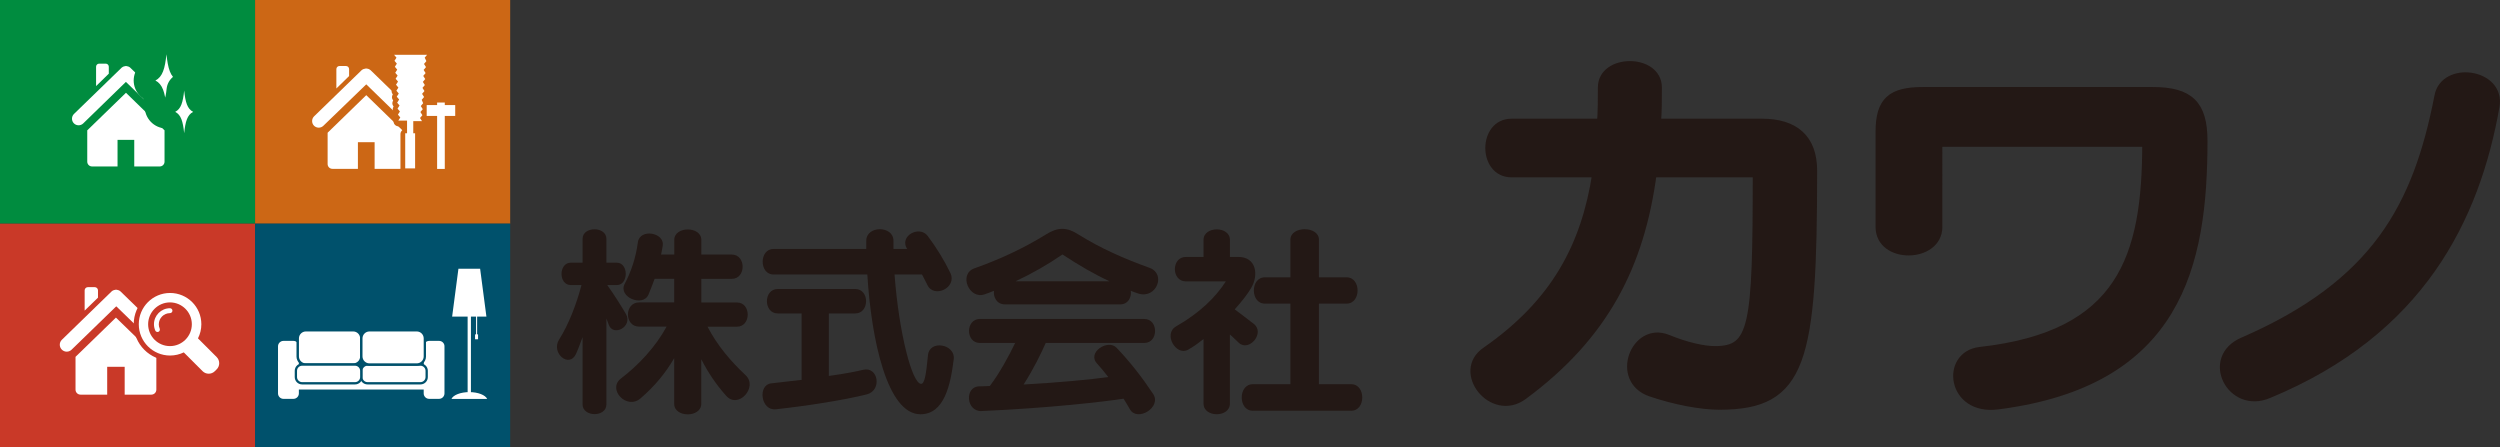 <?xml version="1.0" encoding="utf-8"?>
<!-- Generator: Adobe Illustrator 24.1.2, SVG Export Plug-In . SVG Version: 6.00 Build 0)  -->
<svg version="1.1" id="レイヤー_1" xmlns="http://www.w3.org/2000/svg" xmlns:xlink="http://www.w3.org/1999/xlink" x="0px"
	 y="0px" viewBox="0 0 326.06 58.35" style="enable-background:new 0 0 326.06 58.35;" xml:space="preserve">
<rect x="0" y="0" width="326.06" height="58.35" fill="#333333" stroke="none"/>
<style type="text/css">
	.st0{fill:#008C3F;}
	.st1{fill:#C93928;}
	.st2{fill:#FFFFFF;}
	.st3{fill:#008C3F;stroke:#008C3F;stroke-width:5.669;stroke-linecap:round;stroke-linejoin:round;}
	.st4{fill:#008C3F;stroke:#008C3F;stroke-width:4.604;stroke-linecap:round;stroke-linejoin:round;}
	.st5{fill:#CC6715;}
	.st6{fill:#00516C;}
	.st7{fill:#231815;stroke:#231815;stroke-width:0.961;stroke-linecap:round;stroke-linejoin:round;}
	.st8{fill:#231815;}
</style>
<rect class="st0" width="33.27" height="29.17"/>
<rect y="29.17" class="st1" width="33.27" height="29.17"/>
<g>
	<path class="st2" d="M22.2,44.31l-6.45-6.27c-0.01-0.01-0.02-0.01-0.02-0.02c-0.01-0.01-0.02-0.02-0.04-0.03
		c-0.01-0.01-0.02-0.02-0.03-0.03c-0.01-0.01-0.03-0.02-0.04-0.03c-0.01-0.01-0.02-0.01-0.04-0.02c-0.01-0.01-0.03-0.02-0.04-0.02
		c-0.01-0.01-0.03-0.01-0.04-0.02c-0.01-0.01-0.03-0.01-0.04-0.02c-0.01-0.01-0.03-0.01-0.04-0.01c-0.01-0.01-0.03-0.01-0.04-0.01
		c-0.01,0-0.03-0.01-0.04-0.01c-0.01,0-0.03-0.01-0.04-0.01c-0.02,0-0.03,0-0.04-0.01c-0.01,0-0.03,0-0.04-0.01
		c-0.01,0-0.03,0-0.04,0c-0.01,0-0.03,0-0.04,0s-0.03,0-0.04,0c-0.01,0-0.03,0-0.04,0c-0.01,0-0.03,0-0.04,0.01
		c-0.01,0-0.03,0-0.04,0.01c-0.01,0-0.03,0.01-0.04,0.01c-0.01,0-0.03,0.01-0.04,0.01c-0.01,0-0.03,0.01-0.04,0.01
		c-0.01,0-0.03,0.01-0.04,0.01c-0.01,0.01-0.03,0.01-0.04,0.02c-0.01,0.01-0.03,0.01-0.04,0.02c-0.01,0.01-0.03,0.01-0.04,0.02
		c-0.01,0.01-0.02,0.01-0.04,0.02c-0.01,0.01-0.03,0.02-0.04,0.03c-0.01,0.01-0.02,0.02-0.03,0.03c-0.01,0.01-0.02,0.02-0.04,0.03
		c-0.01,0.01-0.02,0.01-0.02,0.02l-6.45,6.27c-0.36,0.35-0.37,0.92-0.02,1.28c0.35,0.36,0.92,0.37,1.28,0.02l5.83-5.66l5.83,5.66
		c0.36,0.35,0.93,0.34,1.28-0.02C22.57,45.23,22.56,44.66,22.2,44.31z"/>
	<path class="st2" d="M15.12,41.42l-5.27,5.12v4.28c0,0.36,0.29,0.65,0.65,0.65h3.48v-3.63h1.14h1.14v3.63h3.48
		c0.36,0,0.65-0.29,0.65-0.65v-4.28L15.12,41.42z"/>
	<g>
		<path class="st2" d="M12.78,38.82v-0.95c0-0.23-0.19-0.42-0.42-0.42h-0.9c-0.23,0-0.42,0.19-0.42,0.42v2.64L12.78,38.82z"/>
	</g>
	<path class="st1" d="M28.7,46.13c0,0-1.67-1.67-2.14-2.14c0.21-0.54,0.32-1.11,0.32-1.7c0-2.6-2.12-4.72-4.72-4.72
		c-2.6,0-4.72,2.12-4.72,4.72c0,2.6,2.12,4.72,4.72,4.72c0.57,0,1.12-0.1,1.65-0.3c0.46,0.46,2.15,2.15,2.15,2.15
		c0.33,0.33,0.78,0.52,1.25,0.52c0.47,0,0.92-0.18,1.25-0.52l0.24-0.24c0.34-0.34,0.52-0.8,0.52-1.25
		C29.22,46.92,29.05,46.47,28.7,46.13z"/>
	<path class="st2" d="M28.26,46.57l-2.44-2.44c0.28-0.55,0.44-1.18,0.44-1.84c0-2.26-1.83-4.08-4.08-4.08
		c-2.26,0-4.08,1.83-4.08,4.08c0,2.26,1.83,4.08,4.08,4.08c0.64,0,1.25-0.15,1.79-0.41l2.45,2.45c0.44,0.44,1.16,0.44,1.6,0
		l0.24-0.24C28.7,47.74,28.7,47.01,28.26,46.57z M19.32,42.29c0-1.57,1.28-2.85,2.85-2.85c1.57,0,2.85,1.28,2.85,2.85
		c0,1.57-1.28,2.85-2.85,2.85C20.59,45.14,19.32,43.86,19.32,42.29z"/>
	<g>
		<path class="st2" d="M20.08,42.29c0,0.28,0.06,0.56,0.17,0.82c0.07,0.16,0.25,0.23,0.41,0.17c0.16-0.07,0.23-0.25,0.17-0.41
			c-0.08-0.18-0.12-0.37-0.12-0.57c0-0.8,0.65-1.46,1.46-1.46c0.17,0,0.32-0.14,0.32-0.32c0-0.17-0.14-0.32-0.32-0.32
			C21.02,40.2,20.08,41.14,20.08,42.29z"/>
	</g>
</g>
<g>
	<g>
		<path class="st2" d="M23.2,14.86l-6.18-6C17.02,8.86,17.01,8.85,17,8.84c-0.01-0.01-0.02-0.02-0.03-0.03
			c-0.01-0.01-0.02-0.02-0.03-0.02c-0.01-0.01-0.02-0.02-0.04-0.03c-0.01-0.01-0.02-0.01-0.03-0.02c-0.01-0.01-0.03-0.02-0.04-0.02
			c-0.01-0.01-0.03-0.01-0.04-0.02c-0.01-0.01-0.03-0.01-0.04-0.02c-0.01-0.01-0.03-0.01-0.04-0.01c-0.01,0-0.03-0.01-0.04-0.01
			c-0.01,0-0.03-0.01-0.04-0.01c-0.01,0-0.03-0.01-0.04-0.01c-0.01,0-0.03,0-0.04-0.01c-0.01,0-0.03,0-0.04-0.01
			c-0.01,0-0.03,0-0.04,0c-0.01,0-0.03,0-0.04,0c-0.01,0-0.03,0-0.04,0c-0.01,0-0.03,0-0.04,0c-0.01,0-0.03,0-0.04,0.01
			c-0.01,0-0.03,0-0.04,0.01c-0.01,0-0.03,0.01-0.04,0.01c-0.01,0-0.03,0.01-0.04,0.01c-0.01,0-0.03,0.01-0.04,0.01
			c-0.01,0-0.03,0.01-0.04,0.01c-0.01,0.01-0.03,0.01-0.04,0.02c-0.01,0.01-0.02,0.01-0.04,0.02C16.01,8.73,16,8.73,15.99,8.74
			c-0.01,0.01-0.02,0.01-0.03,0.02c-0.01,0.01-0.03,0.02-0.04,0.03C15.9,8.8,15.89,8.8,15.88,8.81c-0.01,0.01-0.02,0.02-0.03,0.03
			c-0.01,0.01-0.02,0.01-0.02,0.02l-6.18,6c-0.34,0.33-0.35,0.88-0.02,1.22c0.33,0.34,0.88,0.35,1.22,0.02l5.57-5.42L22,16.1
			c0.34,0.33,0.89,0.32,1.22-0.02C23.55,15.74,23.54,15.2,23.2,14.86z"/>
		<path class="st2" d="M16.43,12.1L11.38,17v4.09c0,0.34,0.28,0.62,0.62,0.62h3.33v-3.47h1.09h1.09v3.47h3.33
			c0.34,0,0.62-0.28,0.62-0.62V17L16.43,12.1z"/>
		<g>
			<path class="st2" d="M14.19,9.61V8.7c0-0.22-0.18-0.4-0.4-0.4h-0.86c-0.22,0-0.4,0.18-0.4,0.4v2.53L14.19,9.61z"/>
		</g>
	</g>
	<g>
		<path class="st3" d="M20.27,10.5c0.94-0.49,1.24-1.55,1.44-3.42c0.2,1.87,0.5,2.93,1.44,3.42c-0.94,0.49-1.24,1.55-1.44,3.42
			C21.51,12.05,21.21,10.99,20.27,10.5"/>
		<path class="st2" d="M20.27,10.5c0.94-0.49,1.24-1.55,1.44-3.42c0.2,1.87,0.5,2.93,1.44,3.42c-0.94,0.49-1.24,1.55-1.44,3.42
			C21.51,12.05,21.21,10.99,20.27,10.5"/>
	</g>
	<g>
		<path class="st4" d="M22.85,14.59c0.77-0.4,1.01-1.26,1.17-2.78c0.16,1.52,0.4,2.38,1.17,2.78c-0.77,0.4-1.01,1.26-1.17,2.78
			C23.86,15.85,23.62,14.98,22.85,14.59"/>
		<path class="st2" d="M22.85,14.59c0.77-0.4,1.01-1.26,1.17-2.78c0.16,1.52,0.4,2.38,1.17,2.78c-0.77,0.4-1.01,1.26-1.17,2.78
			C23.86,15.85,23.62,14.98,22.85,14.59"/>
	</g>
</g>
<rect x="33.27" class="st5" width="33.27" height="29.17"/>
<rect x="33.27" y="29.17" class="st6" width="33.27" height="29.17"/>
<g>
	<g>
		<path class="st2" d="M54.54,15.18l-6.18-6c-0.01-0.01-0.01-0.01-0.02-0.02c-0.01-0.01-0.02-0.02-0.04-0.03
			c-0.01-0.01-0.02-0.02-0.03-0.02c-0.01-0.01-0.02-0.02-0.04-0.03c-0.01-0.01-0.02-0.01-0.03-0.02c-0.01-0.01-0.03-0.02-0.04-0.02
			c-0.01-0.01-0.02-0.01-0.04-0.02C48.12,9.01,48.1,9,48.09,9c-0.01-0.01-0.03-0.01-0.04-0.01c-0.01,0-0.03-0.01-0.04-0.01
			c-0.01,0-0.03-0.01-0.04-0.01c-0.01,0-0.03-0.01-0.04-0.01c-0.01,0-0.03,0-0.04-0.01c-0.01,0-0.03,0-0.04-0.01
			c-0.01,0-0.03,0-0.04,0c-0.01,0-0.03,0-0.04,0c-0.01,0-0.03,0-0.04,0c-0.01,0-0.03,0-0.04,0c-0.01,0-0.03,0-0.04,0.01
			c-0.01,0-0.03,0-0.04,0.01c-0.01,0-0.03,0.01-0.04,0.01c-0.01,0-0.03,0.01-0.04,0.01c-0.01,0-0.03,0.01-0.04,0.01
			c-0.01,0-0.03,0.01-0.04,0.01C47.43,9,47.42,9.01,47.4,9.01c-0.01,0.01-0.03,0.01-0.04,0.02c-0.01,0.01-0.03,0.01-0.04,0.02
			c-0.01,0.01-0.02,0.01-0.04,0.02c-0.01,0.01-0.03,0.02-0.04,0.03c-0.01,0.01-0.02,0.02-0.03,0.02c-0.01,0.01-0.02,0.02-0.04,0.03
			c-0.01,0.01-0.02,0.01-0.02,0.02l-6.18,6c-0.34,0.33-0.35,0.88-0.02,1.22c0.33,0.34,0.88,0.35,1.22,0.02L47.77,11l5.57,5.42
			c0.34,0.33,0.89,0.32,1.22-0.02C54.89,16.06,54.88,15.51,54.54,15.18z"/>
		<path class="st2" d="M47.77,12.41l-5.04,4.9v4.09c0,0.34,0.28,0.62,0.62,0.62h3.33v-3.47h1.09h1.09v3.47h3.33
			c0.34,0,0.62-0.28,0.62-0.62v-4.09L47.77,12.41z"/>
		<g>
			<path class="st2" d="M45.53,9.92V9.01c0-0.22-0.18-0.4-0.4-0.4h-0.86c-0.22,0-0.4,0.18-0.4,0.4v2.53L45.53,9.92z"/>
		</g>
	</g>
	<path class="st5" d="M55.7,6.51H51.4c-0.25,0-0.47,0.14-0.58,0.37c-0.04,0.09-0.06,0.18-0.06,0.27c0,0.15,0.05,0.29,0.15,0.41
		c0,0,0.01,0.02,0.02,0.02c0,0-0.01,0.02-0.01,0.02c-0.06,0.1-0.1,0.22-0.1,0.34c0,0.15,0.05,0.29,0.15,0.41
		c0,0,0.01,0.02,0.01,0.02c0,0-0.01,0.02-0.01,0.02c-0.06,0.1-0.1,0.22-0.1,0.34c0,0.15,0.05,0.29,0.15,0.41
		c0,0,0.01,0.02,0.01,0.02c0,0-0.01,0.02-0.01,0.02c-0.06,0.1-0.1,0.22-0.1,0.34c0,0.15,0.05,0.29,0.15,0.41
		c0,0,0.01,0.02,0.01,0.02c0,0-0.01,0.02-0.01,0.02c-0.06,0.1-0.1,0.22-0.1,0.34c0,0.15,0.05,0.29,0.15,0.41
		c0,0,0.01,0.02,0.01,0.02c0,0-0.01,0.02-0.01,0.02c-0.06,0.1-0.1,0.22-0.1,0.34c0,0.15,0.05,0.29,0.15,0.41
		c0,0,0.01,0.02,0.01,0.02c0,0-0.01,0.02-0.01,0.02c-0.06,0.1-0.1,0.22-0.1,0.34c0,0.15,0.05,0.29,0.15,0.41
		c0,0,0.01,0.02,0.01,0.02c0,0-0.01,0.02-0.01,0.02c-0.06,0.1-0.1,0.22-0.1,0.34c0,0.15,0.05,0.29,0.15,0.41
		c0,0,0.01,0.02,0.01,0.02c0,0-0.01,0.02-0.01,0.02c-0.06,0.1-0.1,0.22-0.1,0.34c0,0.15,0.05,0.29,0.15,0.41
		c0,0,0.01,0.02,0.01,0.02c0,0-0.01,0.02-0.01,0.02c-0.06,0.1-0.1,0.22-0.1,0.34c0,0.15,0.05,0.29,0.15,0.41
		c0,0,0.01,0.02,0.01,0.02c0,0-0.01,0.02-0.01,0.02c-0.06,0.1-0.1,0.22-0.1,0.34c0,0.15,0.05,0.29,0.15,0.41
		c0,0,0.01,0.02,0.02,0.02c0,0-0.01,0.02-0.01,0.02c-0.06,0.1-0.1,0.22-0.1,0.34c0,0.11,0.03,0.21,0.08,0.31
		c0.11,0.2,0.33,0.33,0.56,0.33c0,0,0.25,0,0.5,0c0,0.24,0,0.3,0,0.51c-0.15,0.12-0.24,0.3-0.24,0.5v4.58
		c0,0.35,0.29,0.64,0.64,0.64h1.29c0.17,0,0.33-0.07,0.45-0.19c0.12-0.12,0.19-0.28,0.19-0.45v-4.58c0-0.2-0.1-0.38-0.24-0.5
		c0-0.22,0-0.27,0-0.51c0.25,0,0.5,0,0.5,0c0.23,0,0.45-0.13,0.56-0.33c0.05-0.1,0.08-0.2,0.08-0.31c0-0.01,0-0.03-0.01-0.04
		c0.06,0,0.33,0,0.65,0c0,1.05,0,6.27,0,6.27c0,0.35,0.29,0.64,0.64,0.64h1c0.17,0,0.33-0.07,0.45-0.19
		c0.12-0.12,0.19-0.28,0.19-0.45c0,0,0-5.22,0-6.27c0.36,0,0.72,0,0.72,0c0.35,0,0.64-0.29,0.64-0.64V13.7
		c0-0.35-0.29-0.64-0.64-0.64c0,0-0.42,0-0.8,0c-0.11-0.2-0.32-0.33-0.56-0.33h-1c-0.17,0-0.33,0.07-0.45,0.19
		c-0.04,0.04-0.08,0.09-0.11,0.14c-0.32,0-0.53,0-0.66,0l0,0c0.1-0.12,0.15-0.26,0.15-0.41c0-0.12-0.03-0.23-0.1-0.34
		c0,0-0.01-0.02-0.01-0.02c0,0,0.01-0.02,0.01-0.02c0.1-0.12,0.15-0.26,0.15-0.41c0-0.12-0.03-0.23-0.1-0.34
		c0,0-0.01-0.02-0.01-0.02c0,0,0.01-0.02,0.01-0.02c0.1-0.12,0.15-0.26,0.15-0.41c0-0.12-0.03-0.23-0.1-0.34
		c0,0-0.01-0.02-0.01-0.02c0,0,0.01-0.02,0.01-0.02c0.1-0.12,0.15-0.26,0.15-0.41c0-0.12-0.03-0.23-0.1-0.34
		c0,0-0.01-0.02-0.01-0.02c0,0,0.01-0.02,0.01-0.02c0.1-0.12,0.15-0.26,0.15-0.41c0-0.12-0.03-0.23-0.1-0.34
		c0,0-0.01-0.02-0.01-0.02c0,0,0.01-0.02,0.01-0.02c0.1-0.12,0.15-0.26,0.15-0.41c0-0.12-0.03-0.23-0.1-0.34
		c0,0-0.01-0.02-0.01-0.02c0,0,0.01-0.02,0.01-0.02c0.1-0.12,0.15-0.26,0.15-0.41c0-0.12-0.03-0.23-0.1-0.34
		c0,0-0.01-0.02-0.01-0.02c0,0,0.01-0.02,0.01-0.02c0.1-0.12,0.15-0.26,0.15-0.41c0-0.09-0.02-0.18-0.06-0.27
		C56.18,6.65,55.95,6.51,55.7,6.51z"/>
	<path class="st2" d="M55.39,7.52l0.31-0.37H51.4l0.31,0.37l-0.26,0.41l0.31,0.37l-0.26,0.41l0.31,0.37l-0.26,0.41l0.31,0.37
		l-0.26,0.41l0.31,0.37l-0.26,0.41l0.31,0.37l-0.26,0.41l0.31,0.37l-0.26,0.41l0.31,0.37l-0.26,0.41l0.31,0.37l-0.26,0.41l0.31,0.37
		l-0.26,0.41l0.31,0.37l-0.26,0.41h1.14v1.65h-0.24v4.58h1.29v-4.58h-0.24V15.8h1.14l-0.26-0.41l0.31-0.37l-0.26-0.41l0.31-0.37
		l-0.26-0.41l0.31-0.37L55,13.02l0.31-0.37l-0.26-0.41l0.31-0.37l-0.26-0.41l0.31-0.37l-0.26-0.41l0.31-0.37l-0.26-0.41l0.31-0.37
		l-0.26-0.41l0.31-0.37l-0.26-0.41l0.31-0.37L55.39,7.52z M58.01,13.7v-0.33h-1v0.33h-1.36v1.42h1.36v6.91h1v-6.91h1.36V13.7H58.01z
		"/>
</g>
<g>
	<path class="st2" d="M57.27,44.46h-1.29c-0.39,0-0.71,0.32-0.71,0.71v3.71H38.98v-3.71c0-0.39-0.32-0.71-0.71-0.71h-1.3
		c-0.39,0-0.71,0.32-0.71,0.71v6.14c0,0.39,0.32,0.71,0.71,0.71h1.3c0.39,0,0.71-0.32,0.71-0.71v-0.51h16.28v0.51
		c0,0.39,0.32,0.71,0.71,0.71h1.29c0.39,0,0.71-0.32,0.71-0.71v-6.14C57.98,44.78,57.66,44.46,57.27,44.46z"/>
	<path class="st6" d="M47.93,47.4c-0.53,0-0.96,0.43-0.96,0.96v0.82c0,0.53,0.43,0.96,0.96,0.96h6.91c0.53,0,0.96-0.43,0.96-0.96
		v-0.82c0-0.53-0.43-0.96-0.96-0.96H47.93z"/>
	<path class="st2" d="M55.5,49.18c0,0.36-0.3,0.66-0.66,0.66h-6.91c-0.36,0-0.66-0.3-0.66-0.66v-0.82c0-0.36,0.3-0.66,0.66-0.66
		h6.91c0.36,0,0.66,0.3,0.66,0.66V49.18z"/>
	<g>
		<path class="st6" d="M39.88,42.93c-0.66,0-1.21,0.54-1.21,1.21v2.36c0,0.66,0.54,1.21,1.21,1.21h6.18c0.66,0,1.21-0.54,1.21-1.21
			v-2.36c0-0.66-0.54-1.21-1.21-1.21H39.88z"/>
		<path class="st2" d="M46.97,46.49c0,0.5-0.41,0.9-0.9,0.9h-6.18c-0.5,0-0.9-0.41-0.9-0.9v-2.36c0-0.5,0.41-0.9,0.9-0.9h6.18
			c0.5,0,0.9,0.41,0.9,0.9V46.49z"/>
	</g>
	<g>
		<path class="st6" d="M48.17,42.93c-0.67,0-1.21,0.54-1.21,1.21v2.36c0,0.66,0.54,1.21,1.21,1.21h6.18c0.66,0,1.21-0.54,1.21-1.21
			v-2.36c0-0.66-0.54-1.21-1.21-1.21H48.17z"/>
		<path class="st2" d="M55.26,46.49c0,0.5-0.41,0.9-0.9,0.9h-6.18c-0.5,0-0.9-0.41-0.9-0.9v-2.36c0-0.5,0.41-0.9,0.9-0.9h6.18
			c0.5,0,0.9,0.41,0.9,0.9V46.49z"/>
	</g>
	<g>
		<polygon class="st2" points="62.62,35.05 59.79,35.05 58.97,41.29 63.44,41.29 		"/>
		<rect x="60.99" y="41.04" class="st2" width="0.43" height="10.42"/>
		<g>
			<path class="st2" d="M61.21,51.14c-1.14,0-2.1,0.38-2.33,0.89h4.66C63.3,51.52,62.35,51.14,61.21,51.14z"/>
		</g>
		<rect x="62.09" y="41.04" class="st2" width="0.14" height="2.73"/>
		<rect x="61.96" y="43.61" class="st2" width="0.39" height="0.64"/>
	</g>
	<path class="st6" d="M39.4,47.4c-0.53,0-0.96,0.43-0.96,0.96v0.82c0,0.53,0.43,0.96,0.96,0.96h6.91c0.53,0,0.96-0.43,0.96-0.96
		v-0.82c0-0.53-0.43-0.96-0.96-0.96H39.4z"/>
	<path class="st2" d="M46.97,49.18c0,0.36-0.3,0.66-0.66,0.66H39.4c-0.36,0-0.66-0.3-0.66-0.66v-0.82c0-0.36,0.3-0.66,0.66-0.66
		h6.91c0.36,0,0.66,0.3,0.66,0.66V49.18z"/>
</g>
<g>
	<path class="st7" d="M224.27,52.96c-2.43,0-5.84-0.65-8.94-1.7c-4.96-1.65-2.17-8.89,2.17-7.14c2.43,1,4.7,1.5,6.15,1.5
		c5.01,0,5.43-2.84,5.43-22.97h-13.49c-1.6,11.94-6.25,21.17-16.89,29.01c-4.08,3-8.99-3.2-4.91-5.94
		c9.04-6.29,12.92-13.73,14.36-23.07h-11.01c-3.92,0-3.92-6.69,0-6.69h11.63c0.11-1.45,0.11-3,0.11-4.55c0-3.95,7.39-3.95,7.39,0
		c0,1.55,0,3.05-0.11,4.55h13.64c4.29,0,6.72,2.05,6.72,6.29C236.51,47.12,235.22,52.96,224.27,52.96z"/>
	<path class="st7" d="M260.56,52.92c-6.2,0.8-7.03-6.64-2.33-7.19c18.45-2.05,21.65-12.18,21.65-27.06h-27.03V29.6
		c0,4.24-7.75,4.39-7.75,0V17.17c0-4.04,1.55-5.34,5.69-5.34h29.97c4.85,0,6.67,1.75,6.67,6.54
		C287.43,34.65,284.07,49.92,260.56,52.92z"/>
	<path class="st7" d="M295.87,51.47c-4.96,2.1-8.47-4.79-3.36-6.99c17.36-7.54,22.68-17.62,25.47-31.9c0.72-4.2,8.32-3.19,7.54,1.3
		C322.94,28.5,315.75,43.28,295.87,51.47z"/>
	<path class="st8" d="M94.71,51.62c-1.3-1.45-2.36-3.03-3.25-4.77v5.82c0,1.83-3.53,1.83-3.53,0v-5.95
		c-1.17,1.99-2.52,3.62-4.38,5.23c-1.83,1.58-4.36-1.2-2.58-2.57c2.25-1.72,4.5-4.07,5.97-6.78h-3.58c-1.95,0-1.95-3.16,0-3.16h4.57
		v-3.08h-2.55c0,0-0.5,1.36-0.8,2.06c-0.73,1.69-4,0.32-3.11-1.39c0.86-1.63,1.45-3.41,1.72-5.41c0.25-1.88,3.5-1.29,3.25,0.4
		c-0.06,0.4-0.22,1.18-0.22,1.18h1.72v-1.91c0-1.82,3.53-1.82,3.53,0v1.91h3.97c1.89,0,1.89,3.17,0,3.17h-3.97v3.08h4.64
		c1.88,0,1.88,3.16,0,3.16h-3.83c1.28,2.46,3,4.48,4.97,6.33C98.9,50.49,96.29,53.41,94.71,51.62z M79.39,42.34
		c-0.11-0.27-0.3-0.81-0.3-0.81v11.21c0,1.72-3.11,1.67-3.11,0v-8.77c0,0-0.58,1.61-0.86,2.2c-0.89,1.9-3.3-0.14-2.2-1.88
		c1.26-1.99,2.28-4.67,2.92-7.11h-1.39c-1.63,0-1.61-2.92,0-2.92h1.53v-3.11c0-1.66,3.11-1.66,3.11,0v3.11h1.36
		c1.55,0,1.55,2.92,0,2.92h-1.25c0.89,1.24,1.75,2.6,2.44,3.78C82.56,42.61,79.97,43.97,79.39,42.34z"/>
	<path class="st8" d="M120.05,54.03c-4.33,0-6.41-9.71-6.93-18.23h-12.24c-1.88,0-1.88-3.33,0-3.33h12.1c0,0,0-0.73,0-1.07
		c0-2.01,3.55-2.01,3.55,0c0,0.34,0,1.07,0,1.07h1.78c-1.08-1.69,1.61-3.14,2.69-1.69c1.11,1.47,2.22,3.29,2.94,4.8
		c0.95,1.96-2.16,3.38-2.99,1.58c-0.19-0.4-0.7-1.36-0.7-1.36h-3.58c0.56,7.54,2.28,14.26,3.47,14.26c0.44,0,0.64-1.13,0.89-3.73
		c0.19-2.07,3.6-1.45,3.36,0.51C123.97,50.22,123.16,54.03,120.05,54.03z M101.19,53.38c-1.98,0.22-2.39-3.19-0.61-3.38
		c1.28-0.14,3.97-0.46,3.97-0.46v-8.66h-3.11c-1.89,0-1.89-3.19,0-3.19h10.1c1.89,0,1.89,3.19,0,3.19h-3.44v8.15
		c0,0,2.5-0.32,4.47-0.8c1.99-0.48,2.5,2.7,0.47,3.21C109.98,52.2,105.29,52.93,101.19,53.38z"/>
	<path class="st8" d="M144.7,36.68h-12.24c2.08-0.97,4.19-2.17,6.02-3.43c0.11-0.08,0.16-0.05,0.19,0
		C140.62,34.54,142.67,35.74,144.7,36.68z M149.95,34.94c-3.5-1.26-6.41-2.57-9.27-4.34c-1.52-0.99-2.69-1.02-4.3,0
		c-2.83,1.75-5.89,3.19-9.3,4.4c-2.11,0.75-0.67,4.13,1.36,3.38c0.39-0.13,0.8-0.29,1.2-0.45c-0.11,0.83,0.36,1.77,1.44,1.77h15.01
		c1.05,0,1.52-0.94,1.39-1.77c0.34,0.13,0.67,0.26,1.03,0.37C150.83,38.99,152.11,35.74,149.95,34.94z M150.39,51.37
		c-1.44-2.17-2.97-4.13-4.75-6c-1.11-1.21-3.91,0.59-2.56,2.04c0.48,0.54,0.98,1.13,1.47,1.77c-2.39,0.32-6.22,0.7-11.05,0.97
		c1.33-2.07,2.28-4.05,2.89-5.42h12.85c1.88,0,1.88-3.13,0-3.13H127.8c-1.89,0-1.89,3.13,0,3.13h4.6c-0.83,1.72-2,3.89-3.3,5.61
		c-0.47,0.02-0.92,0.05-1.39,0.05c-1.94,0.03-1.72,3.33,0.33,3.22c9.02-0.4,16.01-1.23,18.5-1.61c0.28,0.45,0.56,0.91,0.83,1.39
		C148.36,55.07,151.56,53.09,150.39,51.37z"/>
	<path class="st8" d="M163.39,53.57c-1.92,0-1.92-3.46,0-3.46h4.91V39.6h-3.33c-1.92,0-1.92-3.43,0-3.43h3.33v-4.91
		c0-1.82,3.72-1.82,3.72,0v4.91h3.61c1.91,0,1.91,3.43,0,3.43h-3.61v10.51h4.22c1.91,0,1.91,3.46,0,3.46H163.39z M161.58,44.72
		c-0.42-0.37-0.75-0.75-1.17-1.09v9.01c0,1.85-3.44,1.85-3.44,0v-8.42c-0.61,0.48-1.25,0.97-2.03,1.4
		c-1.55,0.85-3.27-2.07-1.55-3.05c3.14-1.8,5.16-3.81,6.49-5.87h-5.21c-1.92,0-1.92-3.19,0-3.19h2.3v-2.23c0-1.82,3.44-1.82,3.44,0
		v2.23h1.11c2.3,0,2.69,2.31,1.66,4.05c-0.47,0.8-1.16,1.69-2.14,2.79c0.7,0.51,1.69,1.29,2.47,1.88
		C165.05,43.41,162.91,45.93,161.58,44.72z"/>
</g>
</svg>
